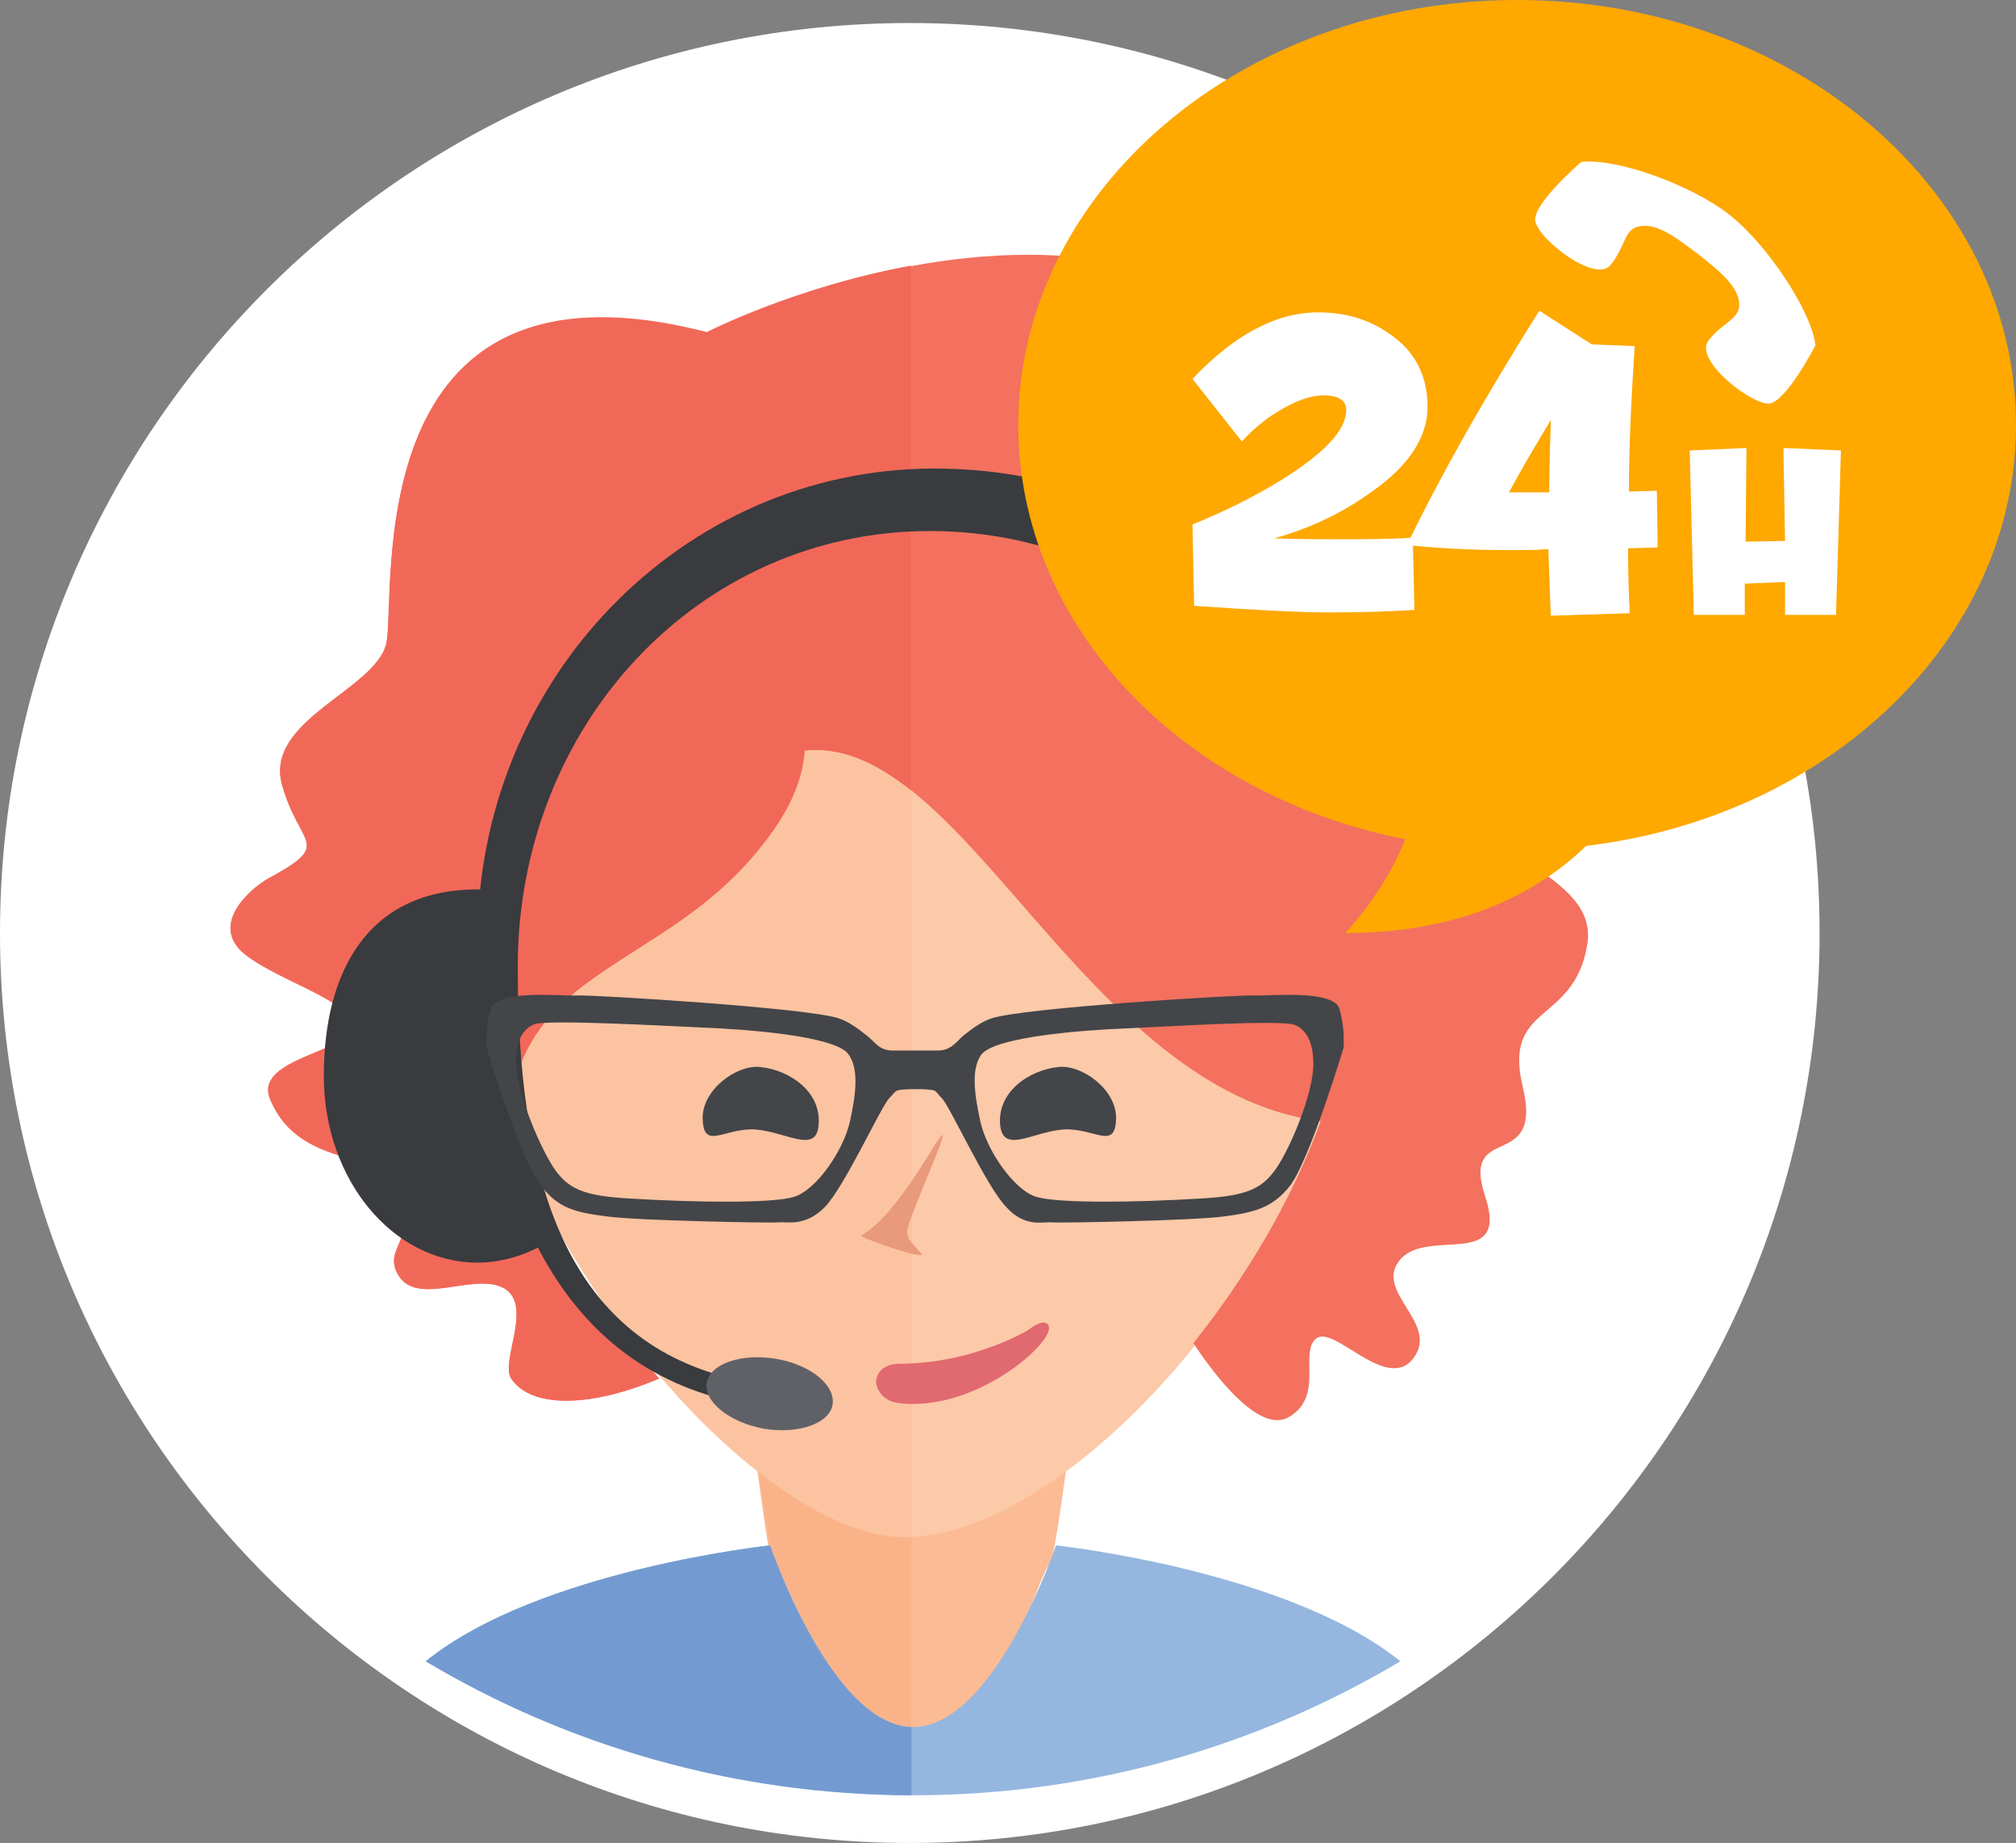 <?xml version="1.0" encoding="utf-8"?>
<!-- Generator: Adobe Illustrator 19.0.0, SVG Export Plug-In . SVG Version: 6.00 Build 0)  -->
<svg version="1.1" id="Calque_1" xmlns="http://www.w3.org/2000/svg" xmlns:xlink="http://www.w3.org/1999/xlink" x="0px" y="0px"
	 viewBox="0 0 245.3 224.2" style="enable-background:new 0 0 245.3 224.2;" xml:space="preserve">
<rect x="0" y="0" width="245.3" height="224.2" fill="#808080" stroke="none"/>
<style type="text/css">
	.st0{clip-path:url(#XMLID_108_);}
	.st1{fill:#FFFFFF;}
	.st2{fill:#FBBB94;}
	.st3{fill:#FCC9A9;}
	.st4{fill:#FAB389;}
	.st5{fill:#FCC3A0;}
	.st6{fill:#95B6DF;}
	.st7{fill:#749BD1;}
	.st8{fill:#F3715E;}
	.st9{fill:#E99A7C;}
	.st10{fill:#E16970;}
	.st11{fill:#434549;}
	.st12{fill:#F26858;}
	.st13{fill:#393B3F;}
	.st14{fill:#5F6166;}
	.st15{fill:#FEA800;}
</style>
<g>
	<g>
		<defs>
			<line id="XMLID_53_" x1="403.6" y1="278.4" x2="403.6" y2="-54.2"/>
		</defs>
		<clipPath id="XMLID_108_">
			<use xlink:href="#XMLID_53_"  style="overflow:visible;"/>
		</clipPath>
		<g class="st0">
			<defs>
				<line id="XMLID_54_" x1="404.6" y1="278.4" x2="404.6" y2="-55.5"/>
			</defs>
			<clipPath id="XMLID_109_">
				<use xlink:href="#XMLID_54_"  style="overflow:visible;"/>
			</clipPath>
		</g>
	</g>
</g>
<path class="st1" d="M110.7,224.2c61.1,0,110.7-49.6,110.7-110.7S171.8,2.8,110.7,2.8S0,52.4,0,113.5S49.6,224.2,110.7,224.2"/>
<path class="st2" d="M87.4,155C75.5,124.3,66.9,102.3,77,92c10.5-10.7,23.1-14.5,33.3-14.5h1.4c10.2,0,22.9,3.8,33.3,14.5
	c10,10.3,1.4,32.2-10.5,62.9c-3.4,8.7-4.6,25.3-6.5,34.9c-2.4,2.6-6,21.8-17.1,21.8c-10.6,0-14.7-19.2-17.1-21.8
	C92,180.3,90.8,163.7,87.4,155"/>
<path class="st3" d="M110.1,187c21.7,0,55.1-39.5,55.1-71.9c0-32.4-23.1-66-52.8-66c-29.7,0-55.5,31.6-55.5,64
	C56.9,145.6,90.5,187,110.1,187"/>
<path class="st4" d="M77,92c10.5-10.7,23.1-14.5,33.3-14.5h0.6v134.1c-9.1-0.2-14.5-19.2-16.9-21.8c-1.9-9.6-3.1-26.2-6.5-34.9
	C75.5,124.3,66.9,102.3,77,92"/>
<path class="st5" d="M110.9,49.2c-29.1,1-54,32.1-54,64c0,32.4,33.6,73.8,53.2,73.8c0.3,0,0.5,0,0.8,0V49.2z"/>
<path class="st6" d="M51.8,202.1C65.5,191,93.7,188,93.7,188s7.5,22.1,17.4,22.1c9.9,0,17.4-22.1,17.4-22.1s28.1,3,41.9,14.1
	c-17.3,10.3-37.6,16.3-59.3,16.3C89.4,218.4,69.1,212.4,51.8,202.1"/>
<path class="st7" d="M51.8,202.1C65.5,191,93.7,188,93.7,188s7.4,21.8,17.2,22.1v8.3C89.3,218.3,69.1,212.4,51.8,202.1"/>
<path class="st8" d="M181.8,96.5c4.5-7.8,9.2-17.2,1.3-19.1c-7.8-1.9-8.4-4.4-11-11.9c-20.6-58.4-86.2-25-86.2-25
	C43,29.3,48.3,72.6,47,78.3c-1.3,5.6-14.8,9.3-12.7,17.1c2.1,7.7,6.4,7.1-1.7,11.5c-2,1.1-7.6,5.8-2.4,9.5
	c5.3,3.8,15.6,6.2,11.5,9.9c-2.3,2-10.7,3.2-8.8,7.5c3.8,9,14.9,5.8,16.2,11.4c1.3,5.6-2.1,6.6-0.9,9.4c2,4.7,9.1,0.2,12.9,2
	c4,1.9-0.3,9,1.1,11.1c2.4,3.6,9.5,3.6,18,0c-7.5-8.7-14.3-19.5-18.6-30.7c0.8-8.4,4.2-13.2,9.5-17.2c7.5-5.6,16-8.9,23-18.8
	c2.5-3.6,3.6-6.7,3.8-9.7c19.4-2.1,33.9,41.3,62.8,45.1c-3.5,9.6-9.1,19-15.5,27c3.8,5.7,8.5,10.8,11.6,9c4.4-2.5,1.2-8,3.4-9.6
	c2.2-1.6,8.6,6.7,11.8,2.4c3.2-4.3-5-8.1-1.6-12c3.4-3.9,13.3,1.4,10.3-7.7c-3-9.1,7.1-2.8,4.6-13.2c-2.5-10.3,6.1-7.6,7.8-17.2
	C194.9,105.8,177.3,104.3,181.8,96.5"/>
<path class="st9" d="M114.7,138.1c-0.4-0.4-5.2,9.5-9.9,12.2c-0.4,0.2,8.2,3.2,7.3,2.2c-0.9-1.1-1.8-1.7-1.7-2.8
	C110.4,148.5,115,138.5,114.7,138.1"/>
<path class="st10" d="M127.6,161.3c0,0-0.3-1.2-2.5,0.5c0,0-6.7,4.1-15.7,4.1c-0.2,0-2.8,0-2.8,2.4c0,0,0.3,2.1,2.8,2.4
	C118.8,171.8,128.4,163.2,127.6,161.3"/>
<path class="st11" d="M129.4,137.4c-3.8,0.3-7.3,3-7.7-0.5c-0.4-4,3.4-6.7,7.1-7.1c2.9-0.3,7.1,2.8,7,6.3
	C135.7,140,133.2,137.2,129.4,137.4"/>
<path class="st11" d="M91.9,137.4c3.8,0.3,7.4,3,7.7-0.5c0.4-4-3.4-6.7-7.1-7.1c-2.9-0.3-7.1,2.8-7,6.3
	C85.6,140,88.1,137.2,91.9,137.4"/>
<path class="st12" d="M110.9,32.3c-14.2,2.6-24.9,8.1-24.9,8.1C43,29.3,48.3,72.6,47,78.3c-1.3,5.6-14.8,9.3-12.7,17.1
	c2.1,7.7,6.4,7.1-1.7,11.5c-2,1.1-7.6,5.8-2.4,9.5c5.3,3.8,15.6,6.2,11.5,9.9c-2.2,2-10.7,3.2-8.8,7.5c3.8,9,14.9,5.8,16.2,11.4
	c1.3,5.6-2.1,6.6-0.9,9.4c2,4.7,9.1,0.2,12.9,2c4,1.9-0.3,9,1.1,11.1c2.4,3.6,9.5,3.6,18,0c-7.5-8.7-14.3-19.5-18.6-30.7
	c0.8-8.4,4.2-13.2,9.5-17.2c7.5-5.6,16-8.9,23-18.8c2.5-3.6,3.6-6.7,3.8-9.7c4.5-0.5,8.7,1.5,12.9,4.8V32.3z"/>
<path class="st13" d="M60.8,110.6c-2.3-1.2-0.1-2.4-2.7-2.4c-13.5,0-18.7,10.2-18.7,22.7c0,12.6,8.4,22.7,18.7,22.7
	c2.6,0,5.2-0.7,7.5-1.9c-1.5-7.5-4.7-12.1-4.7-20.9S55.5,114.9,60.8,110.6"/>
<path class="st13" d="M154.1,74.9C144.2,63.6,130.3,57,113.7,57C83,57,58.1,82.7,58.1,114.4c0,27.3,7.9,50.2,29.8,55.8
	c0,0,0-2.4,0-2.8C68.3,162,63,142.6,63,117.6c0-29.3,21.9-53,50.2-53c14.6,0,27.8,6.3,37.1,16.4C151.3,78.6,152.6,76.6,154.1,74.9"
	/>
<path class="st14" d="M92.9,173.8c4.2,0.7,8-0.6,8.4-2.9c0.4-2.4-2.7-4.9-6.9-5.6c-4.2-0.7-8,0.6-8.4,2.9
	C85.6,170.5,88.7,173,92.9,173.8"/>
<path class="st11" d="M67.6,142.4c1.7,2.3,3.6,3.1,9,3.4c8.2,0.5,17.4,0.6,20-0.2c2.7-0.8,6-5.6,6.8-9.1c0.7-3.2,1.2-6.4-0.2-8.3
	c-1.7-2.2-12.5-3-17.8-3.2c-4.5-0.2-18.8-1-20.4-0.4c-1.6,0.7-2.1,2.2-2.2,4.3C62.7,132.9,66,140.2,67.6,142.4 M119.3,136.5
	c0.8,3.5,4.1,8.3,6.8,9.1c2.7,0.8,11.9,0.7,20,0.2c5.4-0.3,7.3-1.1,9-3.4c1.6-2.1,4.9-9.5,4.7-13.4c-0.1-2.1-0.7-3.6-2.2-4.3
	c-1.6-0.7-15.8,0.2-20.4,0.4c-5.3,0.2-16.1,1-17.8,3.2C118.1,130.1,118.6,133.3,119.3,136.5 M59.2,127.4c0-2,0-2.7,0.5-4.6
	c0.6-2.5,8.7-1.6,10.5-1.7c1.8-0.1,28.2,1.5,31.9,2.8c1.2,0.4,2.4,1.3,3.4,2.1c1,0.8,1.5,1.8,3.1,1.8h5.5c1.6,0,2.2-1,3.1-1.8
	c1-0.8,2.2-1.7,3.4-2.1c3.7-1.3,30.2-2.9,31.9-2.8c1.8,0.1,9.9-0.8,10.5,1.7c0.5,2,0.5,2.7,0.5,4.6c0,0-4.1,13.6-6.5,16.8
	c-2.1,2.7-4.3,3.3-8.2,3.8c-4,0.5-19.9,0.8-20.8,0.7c-1-0.1-3.3,0.7-5.6-1.9c-2.4-2.5-6.8-12.2-7.8-13.2c-1-1-0.4-1-2.5-1.1
	c-0.2,0-1.1,0-1.4,0c-2,0.1-1.5,0.1-2.5,1.1c-1,1-5.4,10.7-7.8,13.2c-2.4,2.5-4.7,1.8-5.6,1.9c-1,0.1-16.9-0.2-20.8-0.7
	c-4-0.5-6.1-1-8.2-3.8C63.3,141.1,59.2,127.4,59.2,127.4"/>
<path class="st15" d="M245.3,51.7c0-28.6-27.2-51.7-60.7-51.7c-33.5,0-60.7,23.2-60.7,51.7c0,24.6,20.1,45.1,47.1,50.4
	c-1.7,4.1-4.1,7.9-7.3,11.4c12.8,0,22.5-4,29.3-10.6C222.5,99.4,245.3,77.8,245.3,51.7"/>
<path class="st1" d="M188.5,59.9h-4.9c1.4-2.6,3.1-5.5,5.1-8.8C188.6,54.5,188.5,57.5,188.5,59.9 M201.6,59.7l-3.4,0.1
	c0-5.5,0.3-11.4,0.7-17.7l-5.2-0.2l-6.4-4.1c-7,11.1-12.3,20.6-16.1,28.5c4.6,0.5,9.8,0.7,15.5,0.6l1.7-0.1c0.1,3.1,0.2,5.8,0.3,8.1
	l9.6-0.3c-0.1-1.9-0.2-4.5-0.2-7.9l3.6-0.1L201.6,59.7z M169.6,41c-2.6-2-5.6-3-9.2-3c-5.1,0-10.2,2.7-15.3,8.1l6,7.6
	c1.3-1.4,2.8-2.7,4.5-3.7c2-1.2,3.8-1.9,5.4-1.9c1.9,0,2.8,0.6,2.8,1.8c0,2.4-2.6,5.2-7.9,8.5c-3.4,2.1-7.1,3.9-10.8,5.4l0.2,9.9
	c7.2,0.5,12.7,0.8,16.5,0.8c3.8,0,7.2-0.1,10.3-0.3l-0.2-8.8c-2.4,0.2-5.7,0.2-9.9,0.2c-1.1,0-3.4,0-7-0.1c4.4-1.2,8.3-3.1,11.8-5.6
	c4.6-3.2,6.9-6.7,6.9-10.4C173.7,46,172.4,43.1,169.6,41"/>
<polygon class="st1" points="217,54.5 217.2,65.8 212.4,65.9 212.5,54.5 205.6,54.8 206.1,74.8 212.3,74.8 212.3,71 217.2,70.8 
	217.2,74.8 223.4,74.8 224,54.8 "/>
<path class="st1" d="M196,32.2c1.9-2.4,1.6-4.5,3.7-4.7c2.1-0.3,4.5,1.6,6.9,3.4c2.4,1.9,4.7,3.7,5,5.8c0.3,2.1-1.9,2.4-3.7,4.7
	c-1.9,2.4,5.3,7.9,7.4,7.7c2.1-0.3,5.6-7.1,5.6-7.1c-0.5-4.2-5.9-12.3-10.5-15.9c-4.6-3.6-13.7-6.9-18-6.4c0,0-5.8,5-5.6,7.1
	C187,29,194.2,34.6,196,32.2"/>
</svg>
